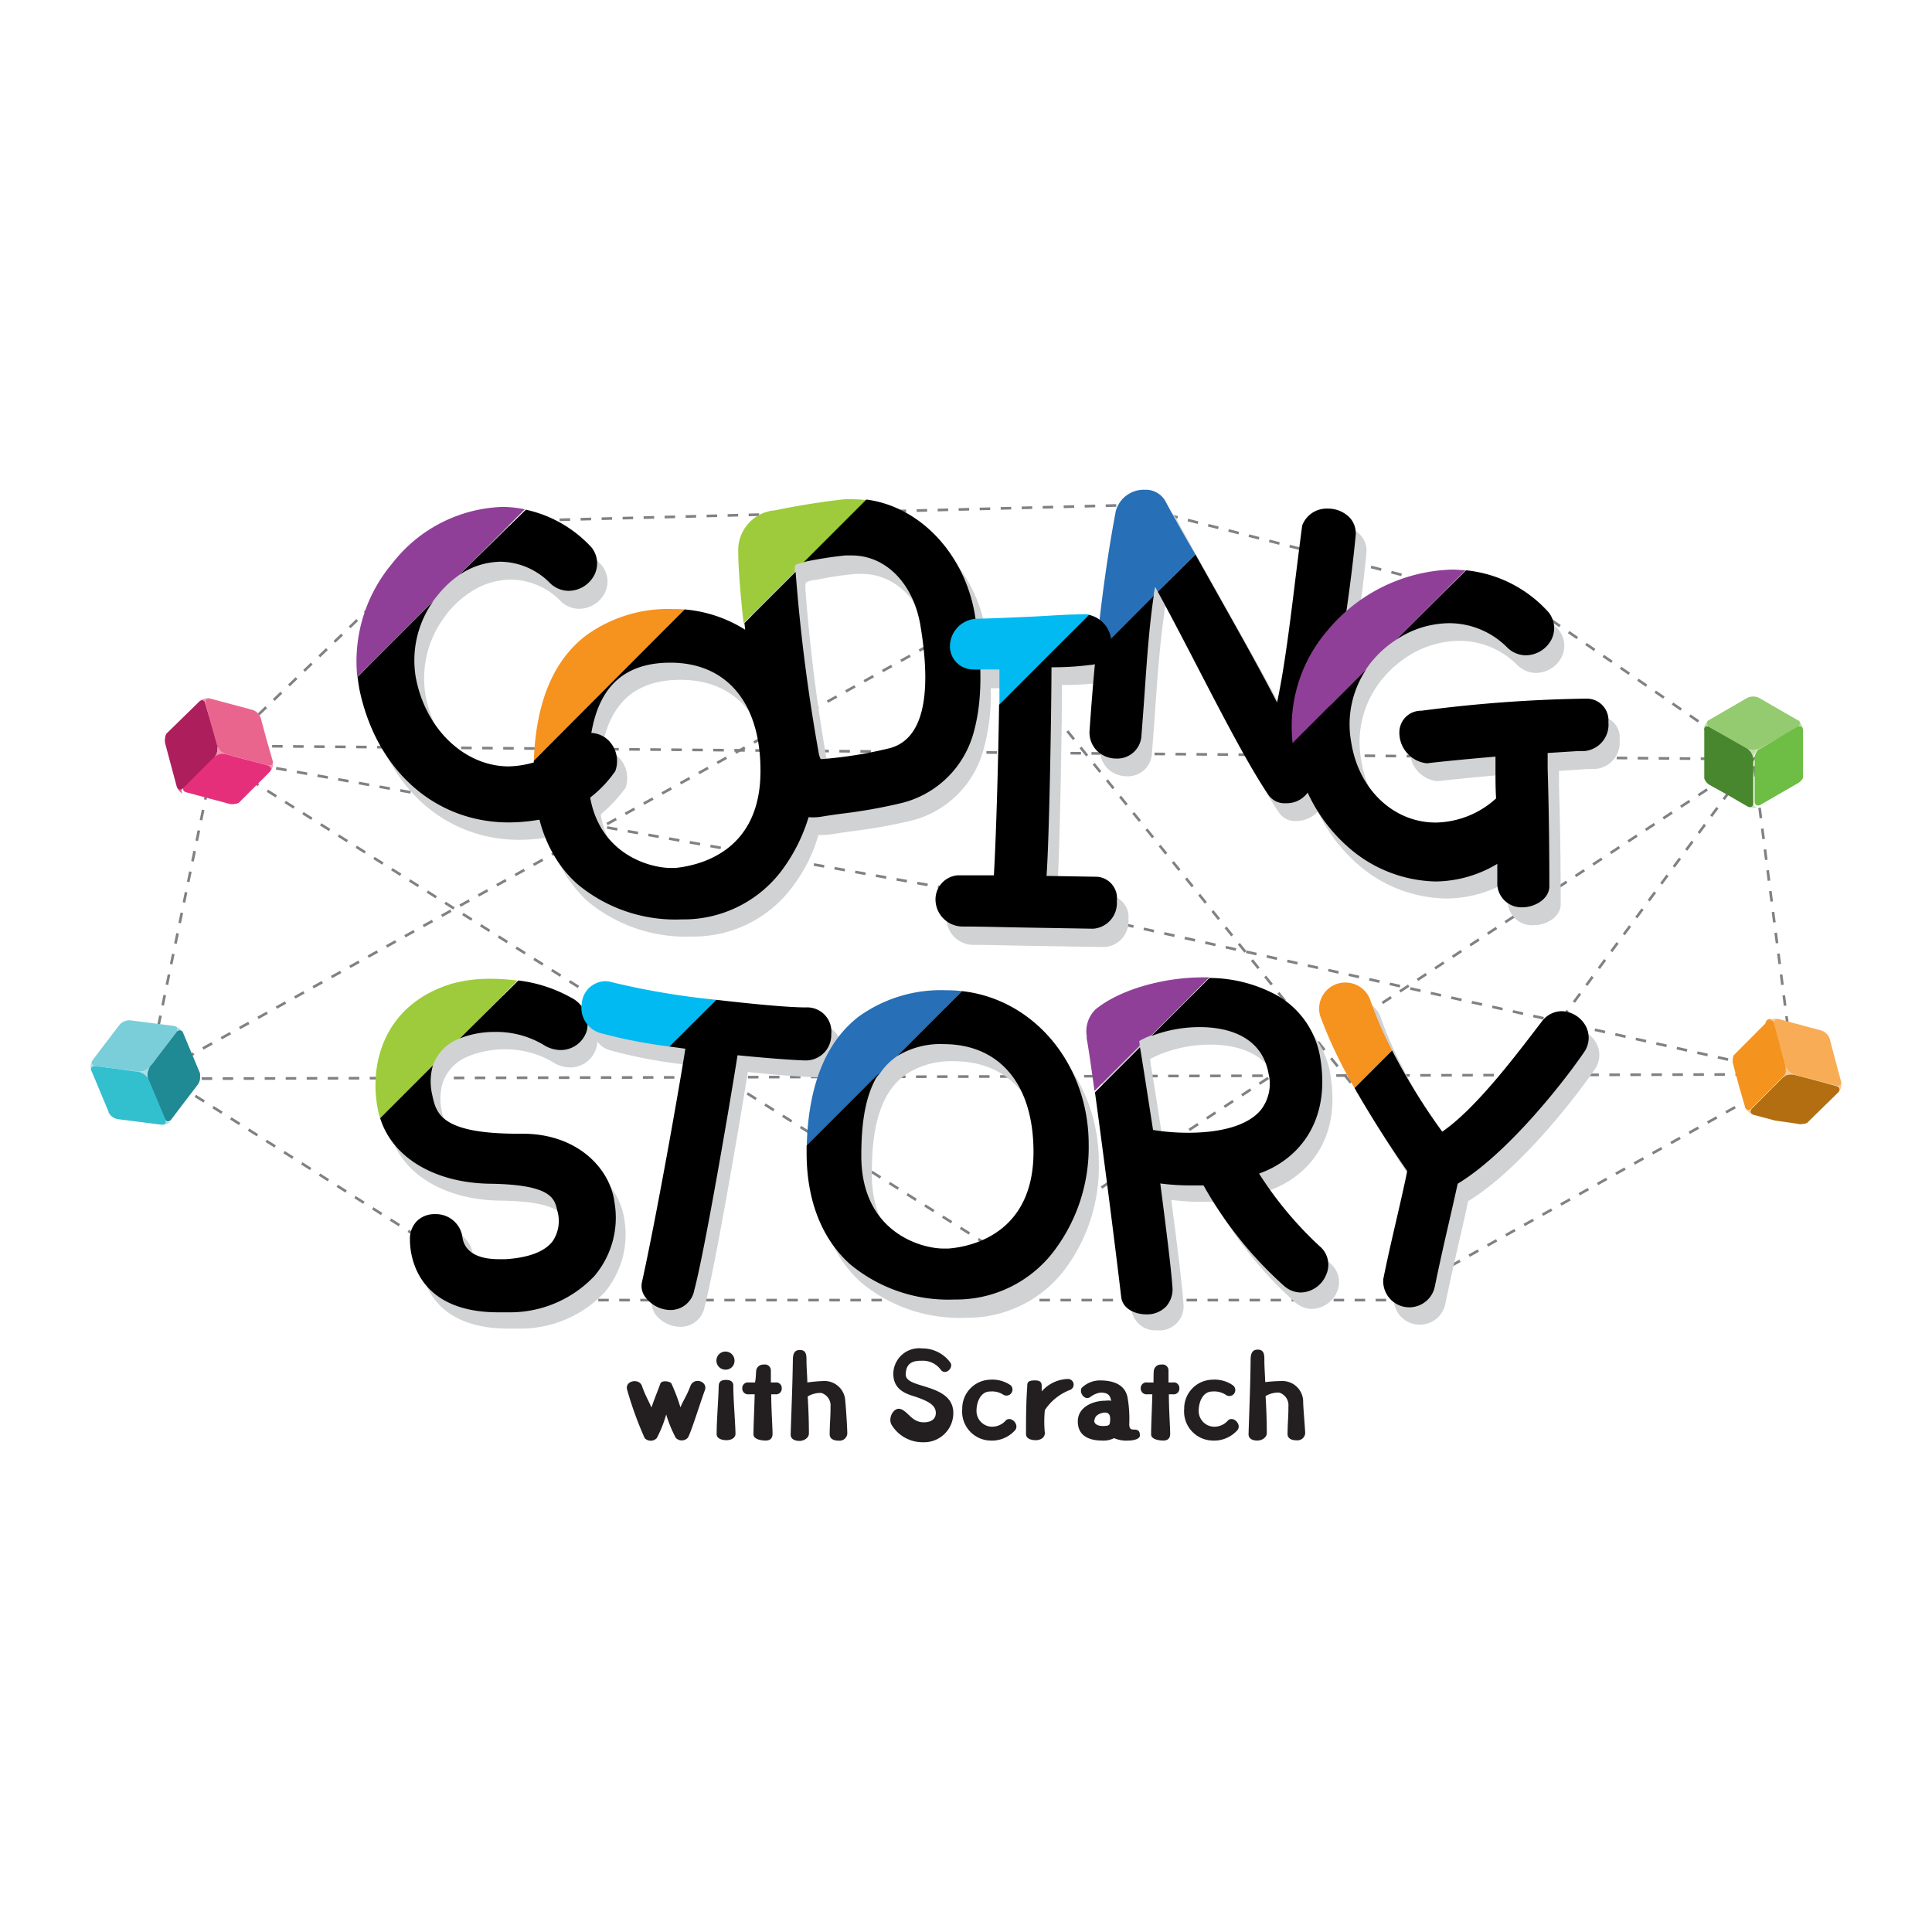<svg id="Layer_1" data-name="Layer 1" xmlns="http://www.w3.org/2000/svg" viewBox="0 0 160 160"><defs><style>.cls-1{fill:none;stroke:#808184;stroke-miterlimit:10;stroke-width:0.22px;stroke-dasharray:0.87;}.cls-2{fill:#e9658e;}.cls-3{fill:#e62f7a;}.cls-4{fill:#ad1e5c;}.cls-5{fill:#ef95ac;}.cls-6{fill:#7aced9;}.cls-7{fill:#1f8994;}.cls-8{fill:#addee5;}.cls-9{fill:#32bfce;}.cls-10{fill:#94ca70;}.cls-11{fill:#6ebd44;}.cls-12{fill:#c1deaa;}.cls-13{fill:#49872f;}.cls-14{fill:#f8ac55;}.cls-15{fill:#b26e11;}.cls-16{fill:#fbc990;}.cls-17{fill:#f4941e;}.cls-18{fill:#d0d2d3;}.cls-19{fill:#8f3f97;}.cls-20{fill:#9dcb3b;}.cls-21{fill:#00baf1;}.cls-22{fill:#276fb7;}.cls-23{fill:#f6921e;}.cls-24{fill:#231f20;}</style></defs><title>Artboard 9</title><line class="cls-1" x1="145.2" y1="62.87" x2="17.98" y2="61.76"/><polyline class="cls-1" points="17.73 62.7 85.01 74.75 148.57 88.97 12.28 89.34"/><polyline class="cls-1" points="17.73 62.7 82.91 103.81 145.2 62.87 118.94 98.43 80.89 51.24 12.28 89.34"/><polygon class="cls-1" points="12.41 88.37 17.73 62.7 38.03 43.26 93.55 41.83 127.14 50.44 145.2 62.87 148.57 88.97 115.08 107.67 42.86 107.67 12.41 88.37"/><g id="_Group_" data-name="&lt;Group&gt;"><path id="_Path_" data-name="&lt;Path&gt;" class="cls-2" d="M22.18,63.39l-3.5-.94a1.12,1.12,0,0,1-.7-.69L17,58.25c-.08-.3.1-.48.4-.4h0l1.76.47,1.75.47a1.08,1.08,0,0,1,.69.69l.47,1.75L22.58,63h0C22.66,63.29,22.48,63.47,22.18,63.39Z"/><path id="_Path_2" data-name="&lt;Path&gt;" class="cls-3" d="M18.68,62.45l.88.24,2.62.7c.3.08.37.32.15.54L19.76,66.5l-.06,0-.08.06,0,0h0l0,0h0l-.11,0h0a1,1,0,0,1-.56,0l-1.76-.47-1.75-.47c-.3-.08-.37-.32-.15-.54l2.57-2.57A1.09,1.09,0,0,1,18.68,62.45Z"/><path id="_Path_3" data-name="&lt;Path&gt;" class="cls-2" d="M15.16,65.27c-.22.22-.15.46.15.54a1.05,1.05,0,0,1-.69-.69C14.7,65.42,14.94,65.49,15.16,65.27Z"/><path id="_Path_4" data-name="&lt;Path&gt;" class="cls-4" d="M17,58.25,18,61.76a1.08,1.08,0,0,1-.26.94l-2.57,2.57c-.22.22-.46.15-.54-.15l-.47-1.75-.47-1.76a1.08,1.08,0,0,1,0-.56h0a.36.36,0,0,1,0-.11,0,0,0,0,0,0,0l0,0v0l0,0,.06-.09,0-.06h0L16.5,58.1C16.72,57.88,17,58,17,58.25Z"/><path id="_Path_5" data-name="&lt;Path&gt;" class="cls-5" d="M17.4,59.58h0L18,61.76a1.12,1.12,0,0,0,.7.69l2.32.62-2.32-.62a1.09,1.09,0,0,0-.95.25,1.11,1.11,0,0,0,.26-.94Z"/><path id="_Path_6" data-name="&lt;Path&gt;" class="cls-5" d="M22.18,63.39c.3.08.48-.1.4-.4a1.06,1.06,0,0,1,0,.5,1,1,0,0,1-.24.44h0c.22-.22.15-.46-.15-.54l-2.62-.7Z"/><path id="_Path_7" data-name="&lt;Path&gt;" class="cls-5" d="M16.94,57.87a1,1,0,0,1,.5,0c-.3-.08-.48.1-.4.4l.36,1.33L17,58.25c-.08-.3-.32-.37-.54-.15A.93.93,0,0,1,16.94,57.87Z"/></g><g id="_Group_2" data-name="&lt;Group&gt;"><path id="_Path_8" data-name="&lt;Path&gt;" class="cls-6" d="M14.61,85.48l-2.2,2.89a1.08,1.08,0,0,1-.9.38L7.9,88.29c-.3,0-.4-.27-.21-.52h0l1.1-1.45,1.1-1.44a1.07,1.07,0,0,1,.9-.38l1.8.23,1.8.23h0C14.7,85,14.8,85.24,14.61,85.48Z"/><path id="_Path_9" data-name="&lt;Path&gt;" class="cls-7" d="M12.41,88.37l.55-.73,1.65-2.16a.3.3,0,0,1,.56.07l1.4,3.35,0,.08s0,.06,0,.1v0a0,0,0,0,1,0,0v.2a1,1,0,0,1-.18.53l-1.11,1.45-1.09,1.44c-.19.25-.44.22-.56-.07l-1.41-3.35A1.08,1.08,0,0,1,12.41,88.37Z"/><path id="_Path_10" data-name="&lt;Path&gt;" class="cls-8" d="M13.69,92.69c.12.29.37.32.56.07a1,1,0,0,1-.41.3,1.1,1.1,0,0,1-.5.08C13.65,93.18,13.81,93,13.69,92.69Z"/><path id="_Path_11" data-name="&lt;Path&gt;" class="cls-9" d="M7.9,88.29l3.61.46a1.1,1.1,0,0,1,.77.59l1.41,3.35c.12.29,0,.49-.35.45l-1.8-.23-1.8-.23a1.11,1.11,0,0,1-.51-.25h0a.3.3,0,0,1-.08-.08s0,0,0,0l0,0a0,0,0,0,1,0,0l0,0L9,92.16a.16.16,0,0,0,0-.07H9l-1.4-3.35C7.44,88.45,7.6,88.25,7.9,88.29Z"/><path id="_Path_12" data-name="&lt;Path&gt;" class="cls-8" d="M9.27,88.46h0l2.24.29a1.08,1.08,0,0,0,.9-.38l1.46-1.91-1.46,1.91a1.08,1.08,0,0,0-.13,1,1.08,1.08,0,0,0-.77-.59Z"/><path id="_Path_13" data-name="&lt;Path&gt;" class="cls-8" d="M14.61,85.48c.19-.24.09-.48-.22-.52a1.14,1.14,0,0,1,.78.59h0a.3.3,0,0,0-.56-.07L13,87.64Z"/><path id="_Path_14" data-name="&lt;Path&gt;" class="cls-8" d="M7.51,88.24a.89.89,0,0,1,.18-.47c-.19.25-.09.48.21.52l1.37.17L7.9,88.29c-.3,0-.46.16-.34.45A1,1,0,0,1,7.51,88.24Z"/></g><g id="_Group_3" data-name="&lt;Group&gt;"><path id="_Path_15" data-name="&lt;Path&gt;" class="cls-10" d="M148.84,60.21,145.69,62a1.06,1.06,0,0,1-1,0l-3.14-1.81a.3.3,0,0,1,0-.57h0l1.57-.91,1.57-.91a1.12,1.12,0,0,1,1,0l1.57.91,1.58.91h0A.3.3,0,0,1,148.84,60.21Z"/><path id="_Path_16" data-name="&lt;Path&gt;" class="cls-11" d="M145.69,62l.79-.46,2.36-1.35c.27-.16.48,0,.48.28V64.2a.36.36,0,0,1,0,.1s0,0,0,0v0l0,0v0a.49.49,0,0,1,0,.11h0a1,1,0,0,1-.37.42l-1.58.91-1.57.91c-.27.15-.49,0-.49-.28V62.87A1.1,1.1,0,0,1,145.69,62Z"/><path id="_Path_17" data-name="&lt;Path&gt;" class="cls-12" d="M145.2,66.5c0,.31.22.43.49.28a1,1,0,0,1-.49.12,1,1,0,0,1-.49-.12C145,66.93,145.2,66.81,145.2,66.5Z"/><path id="_Path_18" data-name="&lt;Path&gt;" class="cls-13" d="M141.57,60.21,144.71,62a1.1,1.1,0,0,1,.49.85V66.5c0,.31-.22.43-.49.28l-1.57-.91L141.57,65a1,1,0,0,1-.38-.42h0a.54.54,0,0,1-.05-.11s0,0,0,0,0,0,0,0,0,0,0,0v0a.36.36,0,0,0,0-.1v-.08h0V60.49C141.08,60.18,141.3,60.05,141.57,60.21Z"/><path id="_Path_19" data-name="&lt;Path&gt;" class="cls-12" d="M142.76,60.89h0l2,1.13a1.06,1.06,0,0,0,1,0l2.09-1.2L145.69,62a1.1,1.1,0,0,0-.49.85,1.1,1.1,0,0,0-.49-.85Z"/><path id="_Path_20" data-name="&lt;Path&gt;" class="cls-12" d="M148.84,60.21a.3.3,0,0,0,0-.57,1,1,0,0,1,.34.37,1,1,0,0,1,.14.48h0c0-.31-.21-.44-.48-.28l-2.36,1.35Z"/><path id="_Path_21" data-name="&lt;Path&gt;" class="cls-12" d="M141.22,60a1,1,0,0,1,.35-.37.3.3,0,0,0,0,.57l1.19.68-1.19-.68c-.27-.16-.49,0-.49.28A1.06,1.06,0,0,1,141.22,60Z"/></g><g id="_Group_4" data-name="&lt;Group&gt;"><path id="_Path_22" data-name="&lt;Path&gt;" class="cls-14" d="M152.08,89.91,148.57,89a1.1,1.1,0,0,1-.69-.69l-.94-3.51c-.08-.3.09-.48.39-.4h0l1.75.47,1.75.47a1.12,1.12,0,0,1,.7.69l.46,1.75.47,1.76h0C152.55,89.81,152.37,90,152.08,89.91Z"/><path id="_Path_23" data-name="&lt;Path&gt;" class="cls-15" d="M148.57,89l.88.23,2.63.71c.3.08.36.32.14.54L149.65,93l-.05,0-.09.06,0,0h0l0,0h0l-.11,0h0a1,1,0,0,1-.57,0L147,92.8l-1.76-.47c-.3-.08-.36-.32-.14-.54l2.56-2.57A1.09,1.09,0,0,1,148.57,89Z"/><path id="_Path_24" data-name="&lt;Path&gt;" class="cls-16" d="M145.06,91.79c-.22.22-.16.46.14.54a1,1,0,0,1-.42-.26,1,1,0,0,1-.27-.43A.3.3,0,0,0,145.06,91.79Z"/><path id="_Path_25" data-name="&lt;Path&gt;" class="cls-17" d="M146.94,84.77l.94,3.51a1.09,1.09,0,0,1-.26.94l-2.56,2.57a.3.3,0,0,1-.55-.15L144,89.89l-.47-1.76a1,1,0,0,1,0-.56h0s0-.08,0-.11l0,0s0,0,0,0v0l0,0,.06-.08.06-.06h0l2.56-2.57A.3.3,0,0,1,146.94,84.77Z"/><path id="_Path_26" data-name="&lt;Path&gt;" class="cls-16" d="M147.29,86.09h0l.59,2.19a1.1,1.1,0,0,0,.69.69l2.32.62L148.57,89a1.09,1.09,0,0,0-.95.25,1.08,1.08,0,0,0,.26-.94Z"/><path id="_Path_27" data-name="&lt;Path&gt;" class="cls-16" d="M152.08,89.91c.29.08.47-.1.4-.4a1.07,1.07,0,0,1,0,.5.94.94,0,0,1-.24.44h0c.22-.22.16-.46-.14-.54l-2.63-.71Z"/><path id="_Path_28" data-name="&lt;Path&gt;" class="cls-16" d="M146.83,84.38a1.06,1.06,0,0,1,.5,0c-.3-.08-.47.1-.39.4l.35,1.32-.35-1.32a.3.3,0,0,0-.55-.15A1,1,0,0,1,146.83,84.38Z"/></g><path class="cls-18" d="M69.69,87a2,2,0,0,0-2.08-2.16c-1.46,0-4.4-.28-7.42-.64a61.77,61.77,0,0,1-8.57-1.44,2.27,2.27,0,0,0-.67-.1,2,2,0,0,0-1.9,1.83c0,.12,0,.25,0,.38a3.31,3.31,0,0,0-1-.87,11.57,11.57,0,0,0-4.32-1.39,16.52,16.52,0,0,0-2.24-.16,11.82,11.82,0,0,0-3.08.37c-5.72,1.66-7,6.63-6.27,10.38a6.52,6.52,0,0,0,.2.79c1,3.24,4.44,5.35,9,5.44,5.17.06,5.43,1.21,5.66,2.22a3,3,0,0,1-.38,2.54c-.66.87-2,1.38-3.9,1.49a5.33,5.33,0,0,1-.56,0c-2.6,0-2.92-1.32-3-1.72a2.23,2.23,0,0,0-2.3-2.06,2,2,0,0,0-2.05,2.13c0,1.41.62,6,7.3,6l.83,0a9.59,9.59,0,0,0,7.13-3,7.47,7.47,0,0,0,1.64-6c-.37-2.83-3.1-5.69-7.61-5.69h-.37c-6.43,0-6.8-1.71-7.12-3.21a4.81,4.81,0,0,1,.06-2.48,3.66,3.66,0,0,1,2.21-2.21l.32-.12a8.16,8.16,0,0,1,2.58-.42,7.64,7.64,0,0,1,4,1.06,2.66,2.66,0,0,0,1.43.44,2.24,2.24,0,0,0,2.17-1.61,1.68,1.68,0,0,0,.08-.54,2,2,0,0,0,1.13.75,40.78,40.78,0,0,0,5.71,1.11l1.31.18c-.64,4-2.44,14.17-3.6,19.35a1.54,1.54,0,0,0,.34,1.3,2.65,2.65,0,0,0,2,.94,2,2,0,0,0,2-1.66c.83-3.06,2.92-15.25,3.58-19.44,2.09.22,4.34.39,5.55.43h.08A2.1,2.1,0,0,0,69.69,87Z"/><path class="cls-18" d="M80.55,83.52c-.37,0-.73-.06-1.11-.07h-.18A11.64,11.64,0,0,0,72,85.64c-2.74,2.13-4.18,5.75-4.29,10.75,0,.2,0,.4,0,.6,0,3.91,1.24,7.09,3.58,9.2a12.72,12.72,0,0,0,8.67,2.94,10.12,10.12,0,0,0,8.18-3.94A14.23,14.23,0,0,0,91,96.29C91,89.58,86.51,84.18,80.55,83.52Zm-1.14,21.37a2.42,2.42,0,0,1-.39,0c-1.9,0-6.82-1.37-6.82-7.66,0-2.41.24-5,1.47-6.86a5.25,5.25,0,0,1,1.49-1.48,6.79,6.79,0,0,1,3.84-1c4.67,0,7.46,3.34,7.46,8.93C86.46,103.47,81.53,104.68,79.41,104.89Z"/><path class="cls-18" d="M105.11,98.59c3.06-1.09,5.91-4.06,5.1-9.38a7.27,7.27,0,0,0-3.51-5.32,11.62,11.62,0,0,0-5.7-1.51l-.51,0c-3.41,0-7,1.07-8.92,2.67l0,0a2.55,2.55,0,0,0-.63,2.21.85.85,0,0,0,0,.22v0c.09.4.33,2,.64,4.29.66,4.81,1.64,12.43,2.17,16.93a2,2,0,0,0,2.09,1.47A2,2,0,0,0,98,107.88c-.1-1.56-.56-5.12-1-8.51a19.18,19.18,0,0,0,2.59.16c.34,0,.67,0,1,0a32.17,32.17,0,0,0,6.69,8.34,2.12,2.12,0,0,0,1.37.53,2.34,2.34,0,0,0,2.1-1.48,2,2,0,0,0-.56-2.27A30.64,30.64,0,0,1,105.11,98.59Zm-5.82-3.36A18.23,18.23,0,0,1,96.38,95v0c-.44-2.84-.85-5.54-1.08-6.85,0-.17-.05-.31-.07-.43a7.35,7.35,0,0,1,1-.47,11.22,11.22,0,0,1,4-.74c1.88,0,5.11.5,5.71,3.87a3.55,3.55,0,0,1-.64,3C103.9,95,100.93,95.23,99.29,95.23Z"/><path class="cls-18" d="M130.18,85.17a2.09,2.09,0,0,0-1.64.84l-.46.6c-2.06,2.69-5.14,6.72-7.8,8.55a50.54,50.54,0,0,1-4.11-6.73,30.3,30.3,0,0,1-1.85-4.25v0a2.17,2.17,0,0,0-2-1.37,2.16,2.16,0,0,0-2.11,2.79v0a38.25,38.25,0,0,0,2.84,5.94c1.88,3.3,3.91,6.23,4.36,6.87-.29,1.43-.6,2.75-.92,4.14s-.7,3-1.06,4.81v0a2.16,2.16,0,0,0,4.25.7c.41-2,.81-3.72,1.19-5.4.24-1,.48-2.1.72-3.19,4-2.41,8.59-8.15,10.45-10.87a2.07,2.07,0,0,0,.17-2.2A2.38,2.38,0,0,0,130.18,85.17Z"/><path class="cls-18" d="M132.35,59.3h-.25a116.38,116.38,0,0,0-13.5,1,1.81,1.81,0,0,0-1.84,1.76A2.53,2.53,0,0,0,119,64.69h.08c1.59-.18,3.88-.4,5.65-.55,0,.3,0,.73,0,1.24s0,1.45,0,2.22a7.6,7.6,0,0,1-5,2c-3.49,0-6.39-2.74-7-6.65a8.2,8.2,0,0,1,1.22-6,7.7,7.7,0,0,1,.6-.81,9,9,0,0,1,1.91-1.7,8,8,0,0,1,4.38-1.37,6.77,6.77,0,0,1,4.81,2,2.21,2.21,0,0,0,1.56.66,2.41,2.41,0,0,0,2.11-1.3,2.1,2.1,0,0,0-.23-2.26l0,0a10.58,10.58,0,0,0-6.84-3.47,10,10,0,0,0-1.11-.06A13.64,13.64,0,0,0,112.4,52c.32-2.2.58-4.34.76-6.2a1.9,1.9,0,0,0-.5-1.5,2.49,2.49,0,0,0-1.83-.76A2.16,2.16,0,0,0,108.7,45s0,0,0,.06c-.18,1.32-.35,2.72-.52,4.08-.46,3.77-.94,7.65-1.55,10.49-1.5-2.93-3.53-6.51-5.49-10-.44-.79-.88-1.55-1.3-2.3-.88-1.57-1.72-3.06-2.45-4.42a1.85,1.85,0,0,0-1.7-.93,2.41,2.41,0,0,0-2.4,1.73c-.58,3.08-1,6.16-1.35,9a2.15,2.15,0,0,0-.88-.4,2.54,2.54,0,0,0-.49,0h-.09c-1.16,0-2.49.11-3.79.17-1.94.09-3.78.18-4.92.2h-.1a2,2,0,0,1,0-.24c-.81-5.11-4.56-9.05-8.94-9.63a8.29,8.29,0,0,0-1.11-.08v.17h0v-.17h0c-.26,0-.53,0-.79,0-2.93.33-5.51.87-5.69.91A3.33,3.33,0,0,0,62,47.19c0,1.23.17,3.42.44,5.87,0,.15,0,.3,0,.46a11,11,0,0,0-4.92-1.61c-.25,0-.49,0-.74,0h-.18a11.56,11.56,0,0,0-7.29,2.19c-2.67,2.07-4.11,5.55-4.29,10.34v.18a7,7,0,0,1-2.06.32c-3.68,0-6.93-3.1-7.72-7.38a8.45,8.45,0,0,1,1.46-6.3c.14-.21.29-.41.45-.61a8.08,8.08,0,0,1,1.69-1.53A6.14,6.14,0,0,1,42.34,48a5.83,5.83,0,0,1,4.09,1.78,2.2,2.2,0,0,0,1.54.64,2.41,2.41,0,0,0,2.12-1.32,2.11,2.11,0,0,0-.25-2.27l0,0a10.45,10.45,0,0,0-5.44-3.14,9.18,9.18,0,0,0-1.89-.19h0a12.08,12.08,0,0,0-9.09,4.65,12.63,12.63,0,0,0-2.9,9.42c0,.32.08.64.14,1C32,65.2,36.87,69.55,43,69.55a14.78,14.78,0,0,0,2.53-.23,10.59,10.59,0,0,0,3.11,5.3,12.7,12.7,0,0,0,8.66,2.94,10.18,10.18,0,0,0,8.19-3.94,13.07,13.07,0,0,0,2.29-4.47h.35a4.34,4.34,0,0,0,.71-.06l1.62-.24a44.34,44.34,0,0,0,5.06-.9A8.26,8.26,0,0,0,81.47,62,16.71,16.71,0,0,0,82.05,57h.14c.5,0,1.08,0,1.45,0,0,.75,0,1.75,0,2.89-.06,4.2-.22,10.39-.43,14.13h-3a2,2,0,0,0-1.83,2.15,2.24,2.24,0,0,0,2.28,2.08c1.49,0,3.45.07,5.35.09l5.31.09h.13a2.12,2.12,0,0,0,2-2.29,1.8,1.8,0,0,0-1.66-2L87.54,74c.23-3.26.4-13.39.41-17.28a22.11,22.11,0,0,0,3.18-.18,2.59,2.59,0,0,0,.42-.09c-.19,2.06-.34,3.94-.45,5.54a2.18,2.18,0,0,0,.59,1.62,2.31,2.31,0,0,0,1.65.68,2,2,0,0,0,2.06-1.93c.1-1.26.19-2.47.27-3.64.2-2.88.39-5.43.75-7.93,0-.25.07-.49.11-.73.08.13.15.26.22.4.94,1.7,2,3.74,3.11,5.89,2.18,4.21,4.43,8.56,6.1,11a1.59,1.59,0,0,0,1.38.64,2.39,2.39,0,0,0,1.8-.79,13.35,13.35,0,0,0,3.21,4.29,11.32,11.32,0,0,0,7.41,2.92A10.09,10.09,0,0,0,124.87,73c0,.8,0,1.65,0,1.75v0A2,2,0,0,0,127,76.62c1.08,0,2.24-.69,2.25-1.72,0-3.72-.05-6.8-.14-9.78l0-1.28,2.52-.16.5,0a2.19,2.19,0,0,0,2-2.4A1.78,1.78,0,0,0,132.35,59.3Zm-75.55,14-.39,0a6.9,6.9,0,0,1-6.66-5.86,12.43,12.43,0,0,0,2-2.11.27.27,0,0,0,.06-.1,2.44,2.44,0,0,0-.32-2.21,2.11,2.11,0,0,0-1.67-.91c.54-3.14,2.14-5.81,6.54-5.81,4.68,0,7.46,3.34,7.46,8.93C63.85,71.89,58.92,73.1,56.8,73.32Zm17.54-9.87h0a33.64,33.64,0,0,1-5.4.87h-.16a2.05,2.05,0,0,1-.13-.35A144.8,144.8,0,0,1,66.7,48.81c0-.1,0-.2,0-.28,0-.32,0-.32.63-.49l.18,0a29.63,29.63,0,0,1,3.32-.51,5.07,5.07,0,0,1,.55,0c2.84,0,5.13,2.36,5.69,5.88C78,59.44,77.12,62.84,74.34,63.45Z"/><path d="M41.47,46.52a5.84,5.84,0,0,1,4.09,1.78,2.23,2.23,0,0,0,1.54.63,2.42,2.42,0,0,0,2.12-1.31A2.12,2.12,0,0,0,49,45.35l0,0a10.37,10.37,0,0,0-5.45-3.14L38,47.64A6.2,6.2,0,0,1,41.47,46.52Z"/><path d="M50.65,61.62a2.14,2.14,0,0,0-1.73-.92,2.22,2.22,0,0,0-1.47.6,8.17,8.17,0,0,1-5.3,2.17c-3.69,0-6.93-3.11-7.72-7.39a8.46,8.46,0,0,1,1.45-6.29l-6.27,6.27q.06.48.15,1C31.14,63.76,36,68.11,42.14,68.11a14.84,14.84,0,0,0,3.44-.42,9.6,9.6,0,0,0,5.33-3.77.33.33,0,0,0,.06-.1A2.42,2.42,0,0,0,50.65,61.62Z"/><path class="cls-19" d="M36.34,49.18A8.42,8.42,0,0,1,38,47.64l5.46-5.46a9,9,0,0,0-1.88-.2h0a12.06,12.06,0,0,0-9.08,4.66,12.58,12.58,0,0,0-2.91,9.42l6.27-6.27C36,49.58,36.18,49.38,36.34,49.18Z"/><path d="M38.39,85.88A7.88,7.88,0,0,1,41,85.46a7.64,7.64,0,0,1,4,1.06,2.66,2.66,0,0,0,1.43.44,2.26,2.26,0,0,0,2.17-1.61,2.45,2.45,0,0,0-1.34-2.75,11.74,11.74,0,0,0-4.33-1.4L38.07,86Z"/><path d="M50.89,99.58c-.36-2.83-3.09-5.69-7.6-5.69h-.37c-6.43,0-6.8-1.7-7.12-3.2a4.81,4.81,0,0,1,.06-2.48l-4.38,4.38c1,3.24,4.44,5.34,9,5.44,5.18.06,5.44,1.21,5.67,2.22a3,3,0,0,1-.38,2.54c-.66.87-2,1.37-3.9,1.49l-.56,0c-2.6,0-2.92-1.32-3-1.73a2.22,2.22,0,0,0-2.3-2,2.07,2.07,0,0,0-1.5.59,2.1,2.1,0,0,0-.56,1.54c0,1.41.62,6,7.31,6l.83,0a9.62,9.62,0,0,0,7.13-3A7.47,7.47,0,0,0,50.89,99.58Z"/><path class="cls-20" d="M38.07,86l4.79-4.79a16.38,16.38,0,0,0-2.23-.15,11.82,11.82,0,0,0-3.08.37c-5.72,1.66-7,6.63-6.27,10.38a7,7,0,0,0,.2.79l4.38-4.38A3.68,3.68,0,0,1,38.07,86Z"/><path class="cls-21" d="M50.74,81.36a2.21,2.21,0,0,0-.66-.1,2,2,0,0,0-1.9,1.83,2.18,2.18,0,0,0,1.56,2.47,42.42,42.42,0,0,0,5.7,1.11l3.88-3.87A63.53,63.53,0,0,1,50.74,81.36Z"/><path d="M66.74,83.43c-1.46,0-4.4-.28-7.42-.63l-3.88,3.87,1.32.18c-.64,4-2.45,14.17-3.6,19.35a1.51,1.51,0,0,0,.34,1.29,2.62,2.62,0,0,0,2,1,2,2,0,0,0,2-1.66c.83-3.06,2.92-15.26,3.58-19.44,2.09.21,4.34.39,5.55.43h.08a2.1,2.1,0,0,0,2.13-2.18A2,2,0,0,0,66.74,83.43Z"/><path class="cls-22" d="M74.29,87.47l5.38-5.39a10,10,0,0,0-1.1-.07h-.18A11.64,11.64,0,0,0,71.1,84.2C68.35,86.33,66.91,90,66.81,95l6-6A5.25,5.25,0,0,1,74.29,87.47Z"/><path d="M79.67,82.08l-5.38,5.39a6.79,6.79,0,0,1,3.84-1c4.67,0,7.46,3.34,7.46,8.93,0,6.62-4.94,7.84-7.06,8l-.38,0c-1.9,0-6.82-1.38-6.82-7.67,0-2.4.24-5,1.47-6.85l-6,6c0,.2,0,.39,0,.6,0,3.9,1.24,7.09,3.58,9.2a12.72,12.72,0,0,0,8.67,2.94,10.15,10.15,0,0,0,8.18-3.94,14.23,14.23,0,0,0,2.93-8.9C90.16,88.13,85.63,82.74,79.67,82.08Z"/><path d="M109.27,103.19a30.42,30.42,0,0,1-5-6c3.06-1.08,5.9-4.06,5.1-9.37a7.3,7.3,0,0,0-3.51-5.33,11.76,11.76,0,0,0-5.7-1.5l-4.81,4.81a11.22,11.22,0,0,1,4-.74c1.88,0,5.11.5,5.71,3.87a3.52,3.52,0,0,1-.65,3c-1.37,1.64-4.34,1.88-6,1.88a18.38,18.38,0,0,1-2.92-.23v0c-.44-2.84-.86-5.55-1.08-6.85l-3.73,3.73c.66,4.8,1.64,12.43,2.17,16.93.1,1,1.15,1.46,2.09,1.46a2.18,2.18,0,0,0,1.63-.65,2.14,2.14,0,0,0,.52-1.68c-.11-1.56-.56-5.12-1-8.51a19.14,19.14,0,0,0,2.58.16l1,0a32.51,32.51,0,0,0,6.69,8.34,2.12,2.12,0,0,0,1.37.53,2.34,2.34,0,0,0,2.1-1.48A2,2,0,0,0,109.27,103.19Z"/><path class="cls-19" d="M94.34,86.22a6,6,0,0,1,1-.47l4.81-4.81-.51,0c-3.41,0-7,1.07-8.92,2.66l0,0A2.54,2.54,0,0,0,90,85.83a.8.8,0,0,0,0,.22,0,0,0,0,1,0,0c.09.41.33,2,.64,4.3l3.73-3.73C94.39,86.48,94.37,86.33,94.34,86.22Z"/><path class="cls-23" d="M113.45,82.73v0a2.18,2.18,0,0,0-2-1.36,2.16,2.16,0,0,0-2.11,2.79v0a37.44,37.44,0,0,0,2.84,5.95L115.29,87A31,31,0,0,1,113.45,82.73Z"/><path d="M131.34,85a2.36,2.36,0,0,0-2-1.26,2.09,2.09,0,0,0-1.64.84l-.46.6c-2.06,2.69-5.14,6.71-7.8,8.54A52,52,0,0,1,115.29,87l-3.11,3.11c1.88,3.29,3.91,6.23,4.36,6.87-.29,1.43-.6,2.75-.92,4.14s-.7,3-1.06,4.8v0a2.16,2.16,0,0,0,4.25.7c.41-2,.8-3.72,1.19-5.4.23-1,.48-2.1.72-3.19,4-2.41,8.59-8.15,10.45-10.87A2.07,2.07,0,0,0,131.34,85Z"/><path class="cls-23" d="M56,50.44h-.18a11.6,11.6,0,0,0-7.29,2.19C45.82,54.7,44.38,58.17,44.21,63L56.7,50.47C56.46,50.45,56.22,50.44,56,50.44Z"/><path d="M56.7,50.47,44.21,63c0,.33,0,.66,0,1,0,3.91,1.24,7.09,3.59,9.2a12.65,12.65,0,0,0,8.66,2.94,10.17,10.17,0,0,0,8.19-3.93,14.29,14.29,0,0,0,2.92-8.91C67.55,56.42,62.84,51,56.7,50.47Zm-.77,21.41h-.39c-1.89,0-6.82-1.37-6.82-7.66,0-4.35.78-9.34,6.8-9.34,4.67,0,7.46,3.34,7.46,8.94C63,70.45,58.05,71.66,55.93,71.88Z"/><path class="cls-20" d="M65.82,47.08c0-.31,0-.31.62-.48l.19,0,5.17-5.17a8,8,0,0,0-1.1-.08v.17h0v-.17h0a7,7,0,0,0-.79,0c-2.93.32-5.52.87-5.69.91a3.31,3.31,0,0,0-3.08,3.49c0,1.22.17,3.42.44,5.86l4.24-4.24Z"/><path d="M80.75,51c-.82-5.11-4.56-9.06-9-9.63l-5.17,5.17A32.08,32.08,0,0,1,70,46l.54,0c2.85,0,5.14,2.37,5.7,5.89,1,6.1.06,9.5-2.72,10.11h0a34.69,34.69,0,0,1-5.4.86h-.16a2.05,2.05,0,0,1-.13-.35,147.81,147.81,0,0,1-1.94-15.15l-4.24,4.24c.53,4.94,1.39,10.93,1.68,12.17v0c.83,2.64,2.13,3.92,4,3.92a4.46,4.46,0,0,0,.72-.06c.47-.08,1-.16,1.62-.24a43.76,43.76,0,0,0,5.05-.9,8.23,8.23,0,0,0,5.94-5.93C81.33,58.11,81.38,55,80.75,51Z"/><path d="M90.23,60.53a2.16,2.16,0,0,0,.59,1.62,2.3,2.3,0,0,0,1.64.67,2,2,0,0,0,2.07-1.92c.1-1.27.19-2.47.27-3.64.2-2.88.38-5.43.75-7.94l-4.79,4.8C90.52,56.52,90.36,58.71,90.23,60.53Z"/><path d="M111.79,42.88a2.5,2.5,0,0,0-1.84-.76,2.16,2.16,0,0,0-2.12,1.43s0,.05,0,.07c-.18,1.32-.35,2.72-.52,4.08-.46,3.77-.94,7.65-1.55,10.48-1.5-2.93-3.53-6.5-5.49-10L99,45.92,95.88,49c.93,1.7,2,3.75,3.11,5.89,2.18,4.21,4.43,8.57,6.1,11a1.61,1.61,0,0,0,1.38.63,2.15,2.15,0,0,0,2-1.16c1.39-3.85,3.15-14.25,3.8-21A1.93,1.93,0,0,0,111.79,42.88Z"/><path class="cls-22" d="M96.51,41.5a1.86,1.86,0,0,0-1.7-.94,2.41,2.41,0,0,0-2.4,1.74c-.78,4.1-1.29,8.2-1.65,11.82l4.79-4.8c0-.24.07-.48.11-.72l.22.39L99,45.92C98.07,44.34,97.24,42.86,96.51,41.5Z"/><path d="M120,51.61a6.77,6.77,0,0,1,4.81,2,2.21,2.21,0,0,0,1.56.66,2.43,2.43,0,0,0,2.11-1.3,2.1,2.1,0,0,0-.23-2.26l0,0a10.6,10.6,0,0,0-6.84-3.48L115.6,53A8,8,0,0,1,120,51.61Z"/><path class="cls-19" d="M113.69,54.68A8.77,8.77,0,0,1,115.6,53l5.77-5.78c-.36,0-.73-.05-1.11-.05a13.92,13.92,0,0,0-10.38,5.11,12.19,12.19,0,0,0-2.83,9.27l6-6A7.7,7.7,0,0,1,113.69,54.68Z"/><path d="M131.48,57.86h-.26a116.56,116.56,0,0,0-13.5,1,1.79,1.79,0,0,0-1.83,1.75,2.55,2.55,0,0,0,2.24,2.6h.08c1.59-.19,3.88-.4,5.64-.55,0,.29,0,.73,0,1.23,0,.66,0,1.46.05,2.23a7.6,7.6,0,0,1-5,2c-3.49,0-6.39-2.74-7-6.66a8.19,8.19,0,0,1,1.23-6l-6,6c0,.29.08.58.14.87A13.47,13.47,0,0,0,111.48,70,11.3,11.3,0,0,0,118.89,73,10.09,10.09,0,0,0,124,71.54c0,.8,0,1.64,0,1.75v0a2,2,0,0,0,2.06,1.85c1.07,0,2.24-.7,2.25-1.73,0-3.72-.05-6.8-.14-9.78,0-.42,0-.85,0-1.27l2.52-.16.51,0a2.19,2.19,0,0,0,2-2.4A1.79,1.79,0,0,0,131.48,57.86Z"/><path class="cls-21" d="M89.69,50.88H89.6c-1.16,0-2.5.1-3.79.17-1.94.09-3.78.17-4.92.19a2.31,2.31,0,0,0-2.22,2.2,1.92,1.92,0,0,0,1.86,2,7.55,7.55,0,0,0,.79,0c.5,0,1.07,0,1.45,0,0,.76,0,1.76,0,2.9l7.44-7.44A1.94,1.94,0,0,0,89.69,50.88Z"/><path d="M90.87,72.61l-4.2-.07c.23-3.26.4-13.39.41-17.28a23.63,23.63,0,0,0,3.18-.19,1.84,1.84,0,0,0,1.77-2,2.37,2.37,0,0,0-1.85-2.15l-7.44,7.44c-.06,4.2-.22,10.39-.43,14.13h-3a2,2,0,0,0-1.83,2.15,2.25,2.25,0,0,0,2.28,2.09c1.48,0,3.45.06,5.35.09l5.31.09h.13a2.12,2.12,0,0,0,1.94-2.29A1.78,1.78,0,0,0,90.87,72.61Z"/><path class="cls-24" d="M54.39,119.1a.69.69,0,0,1-1,0,29.44,29.44,0,0,1-1.45-4c-.23-.76,1-1,1.23-.31s.48,1.09.78,1.77c.3-.86.7-1.84.73-1.95.08-.31.71-.25.91-.06a15,15,0,0,1,.76,2c.2-.51.51-.93.82-1.75s1.49-.37,1.2.34c-.37,1-1.18,3.62-1.41,3.93a.68.68,0,0,1-1,0,10.68,10.68,0,0,1-.79-1.93A9.62,9.62,0,0,1,54.39,119.1Z"/><path class="cls-24" d="M60.15,119.27c-.21,0-.8-.06-.8-.51,0-1.15.13-2.58.17-3.94,0-.32.12-.54.6-.54s.61.22.61.48c0,1.11.15,2.82.18,3.94C60.93,119.07,60.58,119.27,60.15,119.27Zm.68-6.58a.73.73,0,0,1-.72.74.75.75,0,1,1,.72-.74Z"/><path class="cls-24" d="M62.62,113.55a.58.58,0,0,1,.63-.54.49.49,0,0,1,.59.48c0,.24,0,.57,0,1h.37a.46.46,0,0,1,.53.48.47.47,0,0,1-.53.5h-.34c0,1.2.1,2.58.11,3.26,0,.36-.17.57-.58.57-.23,0-1-.06-1-.51,0-.73.07-2.1.1-3.32H62a.48.48,0,0,1-.53-.5.47.47,0,0,1,.53-.48h.53C62.6,114.11,62.6,113.81,62.62,113.55Z"/><path class="cls-24" d="M68.19,114.37A1.72,1.72,0,0,1,70,116c.06.61.16,2.09.17,2.73a.64.64,0,0,1-.7.58c-.47,0-.76-.18-.76-.52,0-.8.08-1.5.07-2.28a1.08,1.08,0,0,0-.76-1.15,2,2,0,0,0-1.13.29c.07,1.13.1,2.17.1,3.06,0,.38-.42.62-.77.62s-.75-.12-.74-.54c.06-2,.15-4,.18-6.07,0-.48.05-.92.58-.92s.55.42.55.85c0,.68.06,1.17.07,1.84A12.72,12.72,0,0,1,68.19,114.37Z"/><path class="cls-24" d="M75.84,115.68c-.91-.27-1.86-.63-1.86-1.93a2.14,2.14,0,0,1,2.39-2.08,2.85,2.85,0,0,1,2.35,1.2c.25.41-.41,1.06-.8.58a1.83,1.83,0,0,0-1.55-.76c-.48,0-1.36,0-1.36,1.15,0,.62,1,.78,1.94,1.1s2,.81,2,2.08a2.42,2.42,0,0,1-2.5,2.42,3,3,0,0,1-2.58-1.39c-.39-.56.13-1.57.74-1.35s.92,1.09,1.89,1.09c.69,0,1-.33,1-.77C77.51,116.33,76.76,116,75.84,115.68Z"/><path class="cls-24" d="M79.69,116.67A2.38,2.38,0,0,1,82,114.26a2.67,2.67,0,0,1,1.71.47.5.5,0,0,1-.61.78,1.72,1.72,0,0,0-1.11-.27c-.79,0-1.12.89-1.12,1.6a1.3,1.3,0,0,0,1.19,1.31,1.52,1.52,0,0,0,1.26-.54c.44-.35,1.13.38.74.84a2.57,2.57,0,0,1-2.09.85A2.4,2.4,0,0,1,79.69,116.67Z"/><path class="cls-24" d="M88.43,114.2a.47.47,0,0,1,.18.91,4.38,4.38,0,0,0-2.08,1.67,9.6,9.6,0,0,0,0,1.9c0,.36-.33.59-.76.59-.23,0-.82-.06-.8-.53,0-1.13,0-2.53.1-3.88,0-.33,0-.52.57-.54s.63.21.63.48,0,.23,0,.43A3,3,0,0,1,88.43,114.2Z"/><path class="cls-24" d="M92,115.92c-.09-.47-.38-.59-.86-.59a1.8,1.8,0,0,0-.8.33c-.49.41-1-.33-.76-.72a2.17,2.17,0,0,1,1.5-.62c.93,0,2.11.23,2.31,1.48a10.21,10.21,0,0,1,.13,2.14c0,.45.21.45.38.45.4,0,.5.16.5.49s-.63.42-.93.42a2.57,2.57,0,0,1-1.21-.2,1.91,1.91,0,0,1-1,.2c-1,0-2-.35-2-1.58S90.56,116,91.55,116a2.05,2.05,0,0,1,.5,0S92.05,116,92,115.92Zm-1.39,1.69c0,.45.53.51.91.48s.41-.1.42-.6c0-.24-.07-.45-.33-.5S90.65,117.13,90.65,117.61Z"/><path class="cls-24" d="M95.55,113.55a.58.58,0,0,1,.63-.54.49.49,0,0,1,.59.48c0,.24,0,.57,0,1h.37a.46.46,0,0,1,.53.48.47.47,0,0,1-.53.5h-.34c0,1.2.1,2.58.11,3.26,0,.36-.17.57-.58.57-.23,0-1-.06-1-.51,0-.73.07-2.1.1-3.32H95a.48.48,0,0,1-.53-.5.47.47,0,0,1,.53-.48h.53C95.53,114.11,95.53,113.81,95.55,113.55Z"/><path class="cls-24" d="M98.07,116.67a2.38,2.38,0,0,1,2.34-2.41,2.64,2.64,0,0,1,1.7.47.49.49,0,0,1-.6.78,1.75,1.75,0,0,0-1.12-.27c-.79,0-1.12.89-1.12,1.6a1.3,1.3,0,0,0,1.19,1.31,1.5,1.5,0,0,0,1.26-.54c.45-.35,1.14.38.75.84a2.59,2.59,0,0,1-2.09.85A2.41,2.41,0,0,1,98.07,116.67Z"/><path class="cls-24" d="M106.14,114.37a1.72,1.72,0,0,1,1.78,1.6c0,.61.15,2.09.17,2.73a.64.64,0,0,1-.7.58c-.48,0-.76-.18-.76-.52,0-.8.08-1.5.07-2.28a1.09,1.09,0,0,0-.76-1.15,2,2,0,0,0-1.13.29c.07,1.13.1,2.17.1,3.06,0,.38-.42.62-.78.62s-.74-.12-.73-.54c.06-2,.15-4,.17-6.07,0-.48.06-.92.59-.92s.55.42.55.85c0,.68.05,1.17.07,1.84A12.72,12.72,0,0,1,106.14,114.37Z"/></svg>